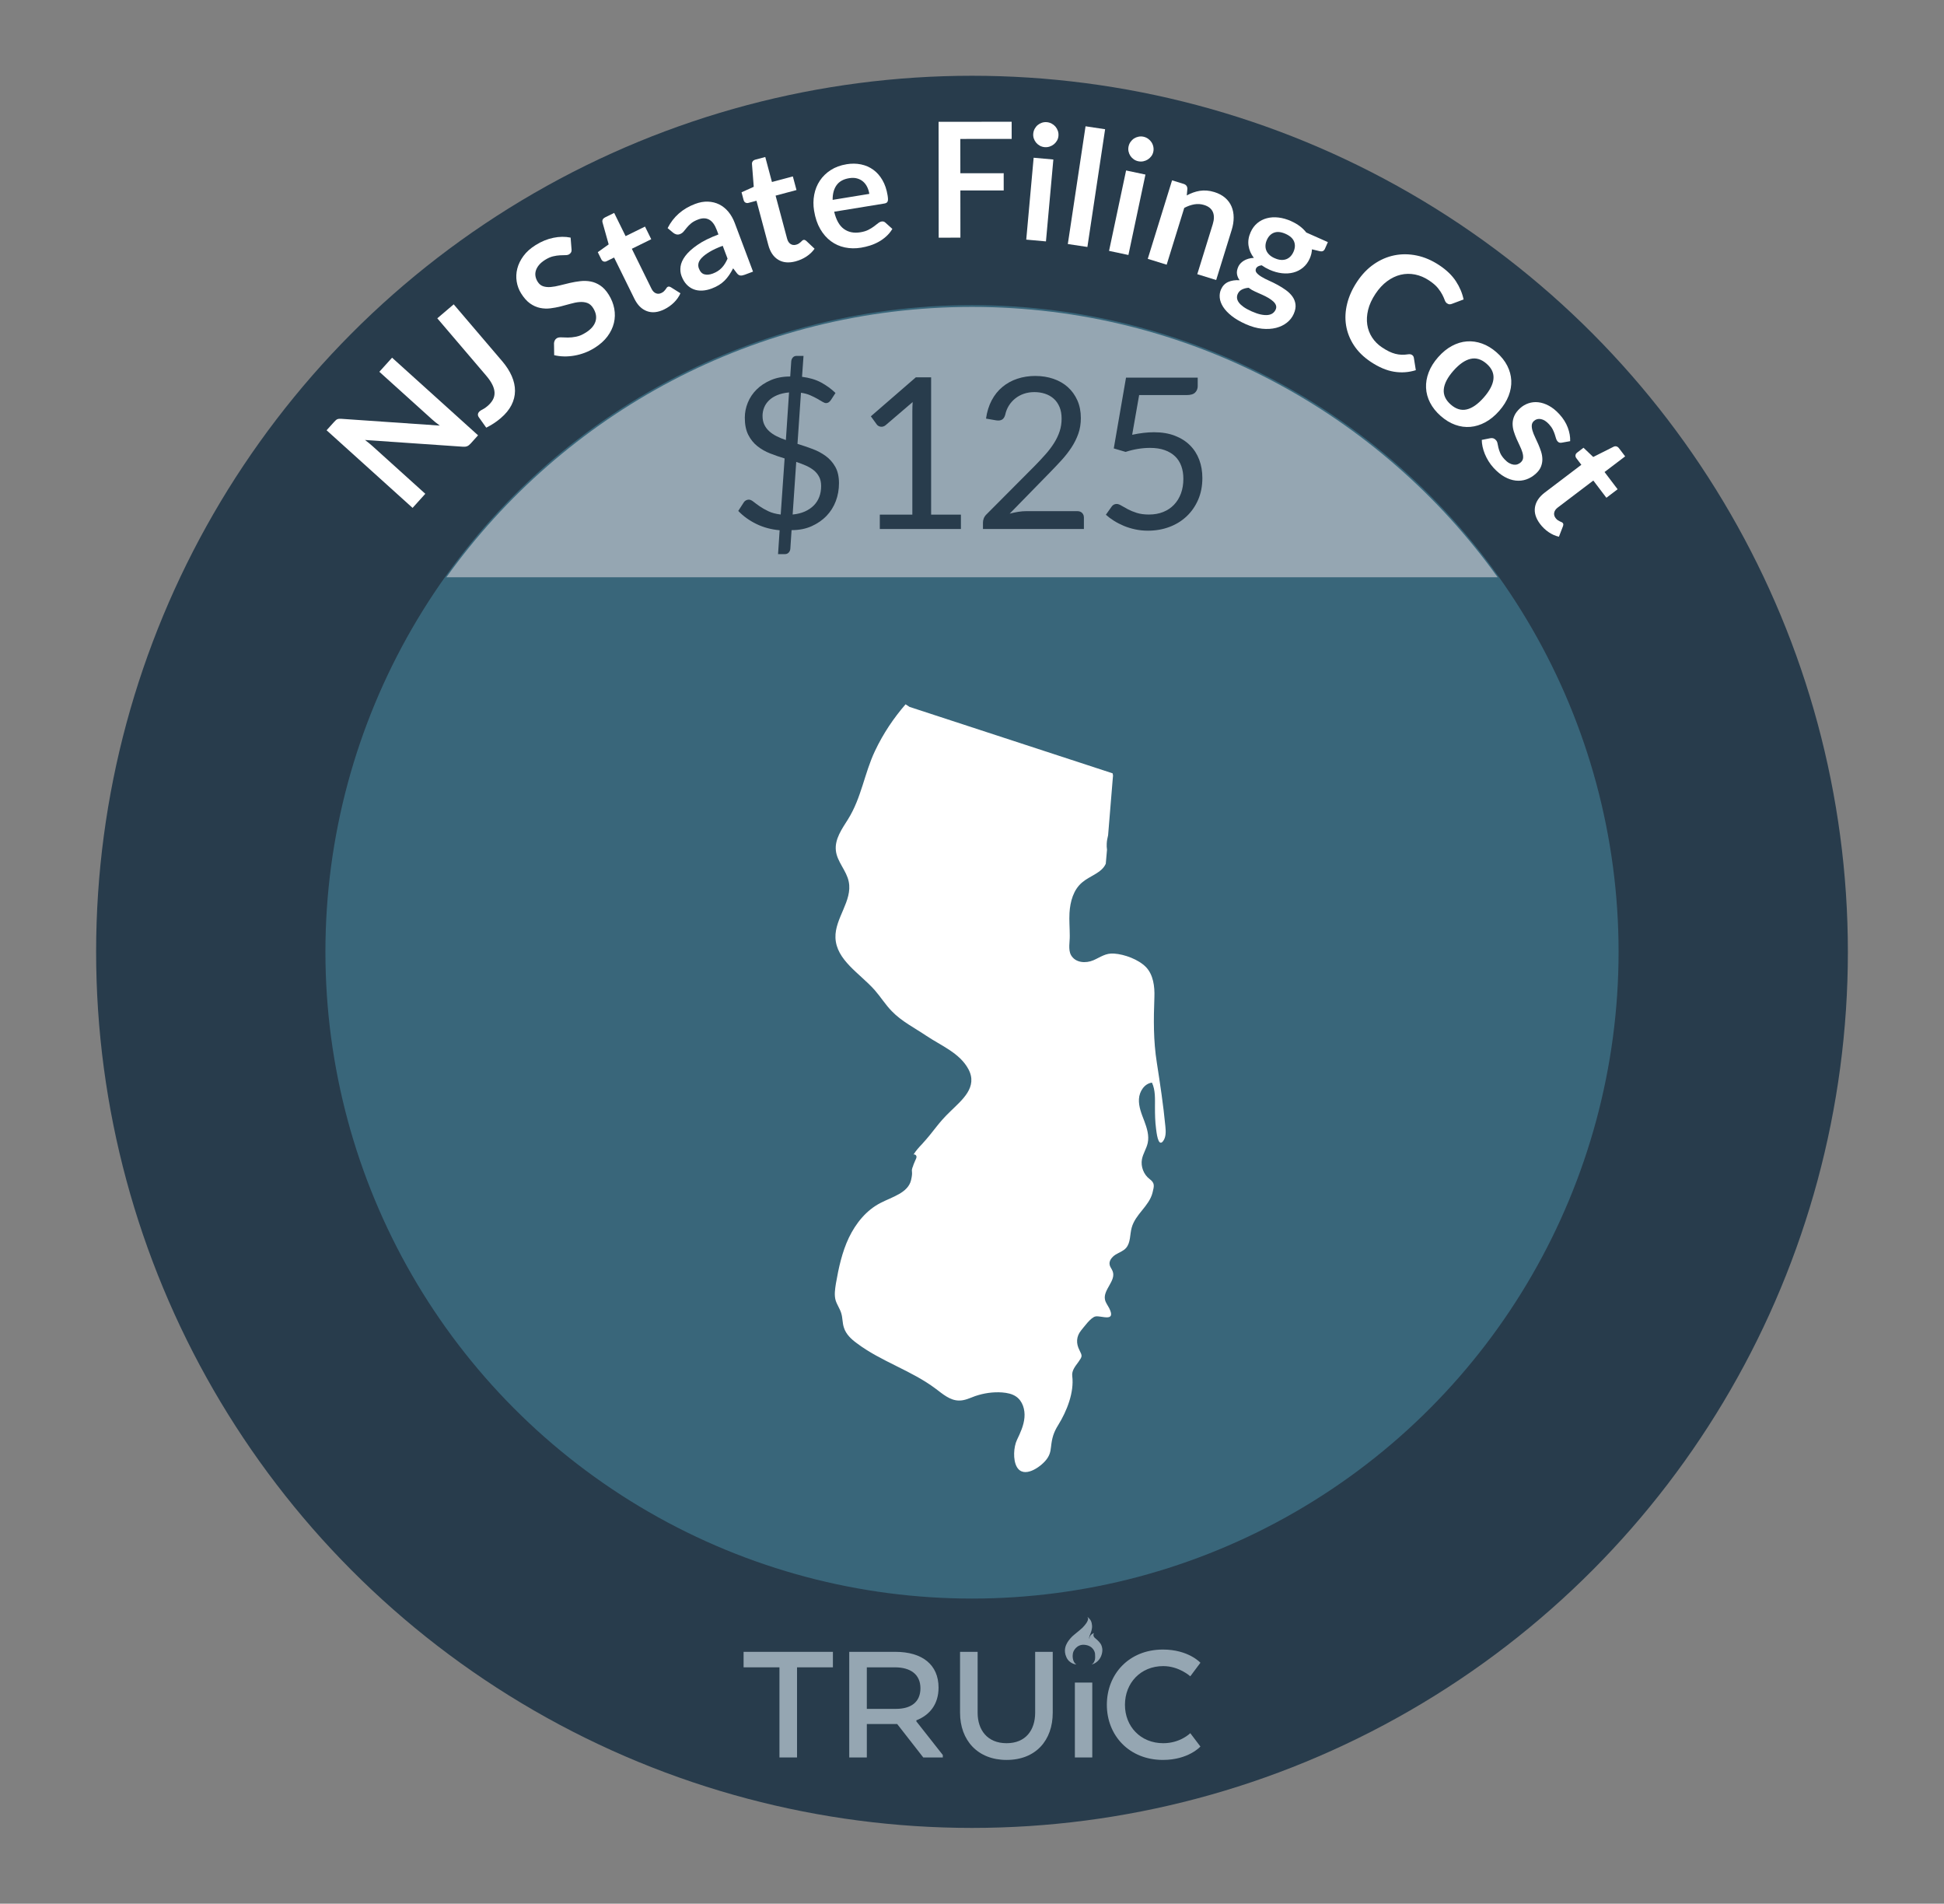<?xml version="1.0" encoding="UTF-8"?>
<svg id="v" data-name="New Jersey" xmlns="http://www.w3.org/2000/svg" viewBox="0 0 206.27 201.946">
  <rect x="0" y="0" width="206.27" height="201.946" fill="#808080" stroke="none"/>
  <defs>
    <style>
      .az {
        fill: #fff;
      }

      .ba {
        fill: #95a6b2;
      }

      .bb {
        fill: #283c4c;
      }

      .bc {
        fill: #39667a;
      }
    </style>
  </defs>
  <circle class="bb" cx="103.135" cy="100.973" r="92.936"/>
  <circle class="bc" cx="103.135" cy="100.973" r="68.606"/>
  <g>
    <path class="az" d="M35.635,44.573c.052-.045,.105-.079,.161-.103,.055-.022,.117-.036,.187-.042,.069-.005,.155-.005,.256,.002l10.425,.718c-.163-.115-.317-.234-.464-.355s-.28-.236-.403-.346l-5.546-5.007,1.35-1.496,9.124,8.235-.791,.878c-.122,.135-.244,.228-.365,.277-.122,.051-.275,.068-.461,.054l-10.383-.714c.147,.108,.289,.22,.428,.333,.138,.113,.262,.22,.371,.317l5.603,5.058-1.35,1.496-9.124-8.235,.803-.891c.068-.074,.129-.135,.181-.18Z"/>
    <path class="az" d="M53.282,38.309c.447,.526,.788,1.057,1.019,1.589,.231,.532,.346,1.057,.343,1.573-.003,.516-.129,1.019-.376,1.504-.248,.486-.626,.948-1.135,1.381-.232,.199-.474,.38-.722,.543s-.521,.319-.817,.469l-.792-1.112c-.072-.103-.103-.209-.09-.32,.014-.111,.08-.219,.201-.322,.073-.062,.182-.129,.326-.199s.307-.184,.488-.338c.246-.211,.433-.431,.562-.664,.129-.233,.19-.481,.186-.745-.006-.264-.081-.547-.228-.851-.147-.303-.372-.631-.673-.984l-5.174-6.066,1.74-1.483,5.141,6.027Z"/>
    <path class="az" d="M60.646,26.416c.013,.139-.002,.251-.045,.339-.042,.086-.112,.159-.208,.22-.096,.06-.228,.09-.395,.09-.166,0-.359,.007-.58,.018s-.463,.046-.729,.108-.547,.187-.845,.372c-.27,.169-.484,.348-.643,.537-.159,.188-.271,.385-.336,.585s-.081,.403-.048,.605c.033,.203,.109,.4,.23,.593,.152,.246,.348,.407,.588,.485,.238,.078,.507,.104,.805,.078,.299-.025,.62-.083,.965-.172,.346-.088,.701-.175,1.066-.26,.365-.083,.734-.146,1.107-.189,.375-.044,.74-.031,1.097,.037,.356,.067,.697,.211,1.023,.429,.325,.217,.624,.542,.894,.974,.295,.473,.489,.963,.584,1.475,.096,.512,.084,1.017-.035,1.517-.12,.498-.348,.974-.686,1.43-.338,.454-.795,.86-1.372,1.221-.331,.207-.679,.38-1.041,.516s-.729,.236-1.101,.3c-.37,.065-.736,.093-1.1,.085-.361-.007-.708-.053-1.039-.132l-.018-1.282c.01-.1,.039-.196,.085-.288,.046-.093,.114-.167,.206-.225,.12-.073,.281-.105,.481-.095,.201,.012,.435,.019,.699,.021s.557-.028,.874-.091c.32-.062,.659-.205,1.02-.431,.553-.346,.898-.742,1.039-1.193,.139-.451,.056-.922-.25-1.413-.172-.273-.379-.454-.625-.542-.244-.088-.517-.119-.816-.097-.299,.023-.619,.084-.958,.183-.34,.099-.688,.192-1.046,.281-.358,.091-.724,.159-1.096,.204-.373,.045-.74,.03-1.101-.046-.361-.074-.712-.231-1.051-.47-.34-.24-.658-.598-.954-1.073-.238-.379-.393-.797-.467-1.252s-.053-.913,.064-1.373c.117-.461,.335-.906,.652-1.34,.318-.432,.749-.817,1.293-1.156,.614-.385,1.242-.643,1.881-.772,.639-.133,1.25-.14,1.831-.021l.096,1.213Z"/>
    <path class="az" d="M70.49,32.814c-.677,.333-1.292,.397-1.847,.193-.556-.203-1-.643-1.332-1.319l-2.152-4.369-.793,.391c-.102,.05-.206,.061-.312,.031-.106-.03-.191-.111-.258-.243l-.367-.747,1.156-.826-.654-2.33c-.03-.111-.021-.214,.023-.307,.047-.092,.126-.165,.237-.221l.977-.48,1.213,2.463,2.059-1.014,.661,1.342-2.059,1.014,2.088,4.24c.121,.243,.276,.403,.465,.481,.189,.077,.387,.065,.59-.035,.117-.058,.208-.119,.272-.186,.065-.067,.12-.131,.163-.189,.043-.06,.082-.114,.113-.165,.032-.051,.07-.087,.117-.109,.056-.027,.108-.036,.157-.026,.05,.011,.108,.033,.177,.069l1.015,.638c-.161,.364-.392,.692-.69,.984-.298,.293-.638,.533-1.019,.721Z"/>
    <path class="az" d="M79.903,28.813l-.883,.332c-.187,.07-.342,.097-.47,.081-.127-.016-.249-.098-.366-.248l-.393-.515c-.137,.263-.279,.502-.425,.718-.146,.215-.308,.41-.483,.586-.177,.175-.375,.331-.596,.469s-.478,.261-.77,.371c-.344,.129-.68,.202-1.007,.219s-.63-.029-.909-.136c-.279-.108-.529-.278-.75-.511-.221-.233-.4-.534-.538-.9-.116-.309-.15-.644-.102-1.006,.049-.361,.216-.734,.501-1.117,.286-.385,.713-.773,1.278-1.168s1.312-.767,2.241-1.117l-.181-.479c-.208-.551-.476-.916-.807-1.093-.33-.178-.716-.185-1.155-.019-.318,.119-.569,.256-.754,.41s-.338,.307-.459,.459c-.121,.151-.234,.289-.339,.413s-.237,.217-.396,.276c-.132,.05-.259,.058-.381,.025-.121-.033-.229-.09-.326-.168l-.595-.495c.616-1.211,1.588-2.066,2.914-2.565,.477-.18,.932-.262,1.364-.245,.434,.016,.831,.114,1.196,.294,.365,.182,.688,.44,.969,.776,.28,.337,.508,.735,.681,1.197l1.938,5.155Zm-4.279,.21c.201-.075,.38-.163,.535-.264,.156-.101,.297-.216,.42-.346,.124-.129,.235-.274,.336-.435,.1-.159,.194-.34,.283-.54l-.514-1.366c-.572,.215-1.038,.432-1.396,.648s-.632,.425-.823,.625c-.191,.199-.308,.393-.35,.58-.041,.186-.029,.367,.037,.543,.131,.348,.325,.559,.586,.631s.556,.047,.885-.077Z"/>
    <path class="az" d="M84.423,27.724c-.728,.194-1.344,.139-1.848-.17-.506-.308-.855-.825-1.05-1.555l-1.258-4.705-.854,.229c-.109,.029-.213,.02-.312-.03s-.167-.146-.204-.289l-.215-.805,1.295-.583-.188-2.414c-.008-.115,.021-.214,.084-.295,.063-.082,.154-.138,.275-.171l1.051-.281,.709,2.652,2.218-.592,.386,1.445-2.217,.593,1.221,4.565c.07,.263,.19,.45,.361,.562,.171,.113,.365,.14,.585,.082,.126-.034,.228-.076,.304-.131,.078-.053,.143-.104,.197-.153,.054-.049,.102-.096,.143-.139,.041-.044,.087-.072,.136-.084,.061-.018,.113-.015,.16,.005,.046,.02,.1,.055,.159,.103l.871,.823c-.229,.324-.52,.602-.869,.83s-.729,.397-1.141,.507Z"/>
    <path class="az" d="M89.816,17.423c.542-.088,1.056-.083,1.54,.016,.484,.1,.918,.288,1.303,.567,.385,.278,.708,.644,.971,1.099,.264,.454,.446,.99,.548,1.612,.025,.156,.04,.287,.043,.393s-.009,.191-.036,.256-.068,.114-.126,.149c-.058,.036-.134,.061-.229,.076l-5.318,.868c.207,.873,.55,1.483,1.031,1.83s1.062,.463,1.746,.352c.335-.054,.617-.14,.849-.258,.229-.118,.429-.24,.595-.365,.166-.124,.312-.237,.436-.338,.125-.1,.251-.161,.38-.183,.084-.014,.159-.009,.226,.016,.068,.022,.129,.062,.184,.116l.727,.656c-.186,.306-.406,.572-.662,.801-.255,.229-.529,.423-.821,.582-.292,.16-.596,.288-.911,.386-.313,.097-.621,.171-.924,.22-.598,.098-1.171,.09-1.718-.025-.548-.113-1.042-.335-1.485-.662-.444-.326-.822-.758-1.134-1.295-.312-.538-.529-1.186-.652-1.94-.096-.586-.091-1.154,.015-1.703,.105-.548,.305-1.042,.598-1.483,.292-.441,.676-.815,1.151-1.123,.476-.307,1.034-.514,1.678-.618Zm.284,1.479c-.604,.098-1.049,.345-1.334,.742-.285,.396-.425,.916-.418,1.558l3.893-.636c-.043-.268-.121-.516-.232-.741s-.258-.416-.438-.57c-.181-.154-.394-.264-.641-.33-.246-.066-.522-.073-.83-.022Z"/>
    <path class="az" d="M107.343,12.915l.002,1.819-5.449,.005,.004,3.638,4.598-.003,.002,1.827-4.599,.003,.004,5.006-2.304,.003-.01-12.291,7.752-.007Z"/>
    <path class="az" d="M111.767,16.921l-.785,8.687-2.091-.189,.785-8.686,2.091,.188Zm.542-2.503c-.017,.182-.068,.348-.156,.498-.088,.151-.197,.281-.329,.389-.133,.108-.283,.189-.453,.245s-.349,.075-.534,.059c-.182-.017-.349-.067-.504-.151-.153-.086-.285-.193-.393-.322-.107-.13-.189-.276-.246-.44s-.076-.337-.061-.519c.018-.186,.068-.357,.153-.515,.086-.157,.193-.29,.322-.397,.13-.107,.277-.189,.444-.246,.167-.056,.341-.074,.521-.06,.187,.017,.358,.068,.516,.153,.157,.086,.291,.193,.402,.322,.11,.13,.195,.28,.254,.45s.079,.349,.062,.534Z"/>
    <path class="az" d="M117.259,13.709l-1.88,12.49-2.077-.312,1.881-12.49,2.076,.312Z"/>
    <path class="az" d="M121.539,18.519l-1.808,8.531-2.054-.436,1.808-8.53,2.054,.435Zm.835-2.421c-.039,.178-.109,.336-.215,.476-.104,.14-.229,.256-.373,.347-.144,.091-.303,.154-.479,.19-.176,.035-.354,.032-.537-.006-.178-.038-.339-.108-.481-.211-.144-.103-.261-.225-.354-.365-.091-.141-.155-.297-.191-.467-.037-.17-.036-.343,.002-.521,.038-.183,.108-.347,.213-.493,.104-.146,.226-.265,.366-.356,.142-.092,.299-.155,.471-.19,.173-.037,.348-.036,.525,0,.183,.039,.348,.111,.494,.214,.146,.104,.266,.226,.36,.367,.095,.143,.161,.301,.198,.478,.038,.176,.038,.355,0,.538Z"/>
    <path class="az" d="M121.784,27.46l2.58-8.33,1.226,.379c.26,.081,.393,.255,.398,.523l-.065,.7c.221-.12,.447-.223,.678-.307,.229-.081,.465-.143,.705-.181s.488-.048,.743-.027c.255,.018,.522,.072,.805,.159,.454,.141,.834,.343,1.138,.606,.305,.263,.531,.571,.68,.923,.15,.352,.226,.739,.227,1.164,.003,.424-.068,.869-.213,1.334l-1.642,5.304-2.005-.621,1.642-5.302c.157-.51,.161-.939,.013-1.291-.15-.352-.459-.601-.931-.747-.347-.107-.696-.129-1.047-.066-.353,.063-.705,.188-1.06,.376l-1.865,6.024-2.006-.621Z"/>
    <path class="az" d="M136.999,23.461c.342,.152,.648,.328,.918,.532,.269,.202,.498,.427,.687,.672l2.292,1.018-.316,.715c-.055,.119-.127,.199-.219,.238-.092,.04-.219,.039-.381-.002l-.772-.186c-.009,.158-.032,.319-.069,.481-.039,.163-.094,.327-.168,.493-.175,.395-.411,.715-.711,.963-.299,.248-.637,.422-1.014,.521-.375,.101-.781,.127-1.216,.08-.435-.049-.874-.171-1.319-.368-.301-.134-.581-.292-.84-.475-.316,.04-.516,.155-.6,.342-.071,.162-.051,.313,.063,.455,.114,.141,.284,.28,.513,.418,.226,.14,.492,.276,.797,.412,.307,.135,.614,.287,.924,.456,.31,.168,.603,.353,.879,.553,.277,.202,.505,.425,.684,.673,.178,.248,.288,.524,.328,.831,.04,.308-.023,.651-.192,1.029-.157,.354-.396,.658-.717,.914-.321,.255-.704,.439-1.147,.555-.445,.112-.94,.143-1.487,.091-.547-.053-1.126-.216-1.737-.486-.605-.271-1.105-.562-1.498-.876-.395-.313-.695-.634-.901-.957-.206-.325-.325-.646-.358-.964-.032-.317,.014-.614,.135-.889,.166-.373,.418-.636,.759-.788,.341-.153,.747-.215,1.217-.186-.148-.196-.241-.411-.28-.646-.039-.233,.007-.496,.136-.787,.052-.119,.127-.231,.226-.34,.098-.109,.217-.207,.357-.293s.3-.156,.479-.21c.179-.054,.376-.086,.591-.096-.308-.397-.496-.828-.565-1.294-.069-.465,.004-.94,.22-1.427,.175-.394,.412-.715,.711-.963,.3-.249,.641-.423,1.022-.521,.383-.102,.793-.125,1.231-.073,.439,.052,.887,.181,1.342,.383Zm-1.643,9.38c.07-.158,.08-.31,.031-.451-.048-.142-.141-.276-.276-.402-.136-.127-.306-.252-.508-.374-.204-.122-.426-.235-.667-.343-.24-.106-.488-.218-.745-.331-.257-.114-.491-.252-.704-.414-.271,.021-.508,.086-.713,.189-.204,.105-.354,.263-.448,.476-.062,.14-.085,.286-.069,.438,.017,.154,.081,.308,.195,.463,.113,.156,.281,.312,.502,.471,.223,.157,.509,.313,.861,.47,.357,.159,.678,.268,.961,.328,.284,.06,.532,.076,.744,.055,.211-.024,.386-.086,.523-.187,.137-.1,.241-.229,.312-.388Zm-.102-5.45c.238,.106,.459,.166,.664,.18,.205,.013,.391-.011,.558-.073,.167-.062,.316-.161,.447-.294,.131-.135,.239-.298,.324-.489,.174-.394,.195-.758,.062-1.093-.133-.335-.436-.607-.906-.817-.473-.209-.877-.25-1.215-.124s-.594,.386-.769,.779c-.083,.187-.13,.372-.142,.56s.015,.365,.08,.533c.064,.168,.172,.324,.321,.468,.149,.146,.342,.269,.575,.371Z"/>
    <path class="az" d="M149.829,37.657c.104,.068,.168,.168,.189,.298l.21,1.314c-.758,.237-1.53,.292-2.318,.162-.788-.128-1.607-.477-2.457-1.04-.76-.506-1.356-1.09-1.79-1.752-.435-.662-.713-1.368-.835-2.115-.122-.748-.083-1.52,.114-2.312,.197-.795,.549-1.571,1.054-2.331,.511-.77,1.106-1.39,1.786-1.859s1.405-.783,2.176-.938c.77-.154,1.562-.146,2.377,.024s1.612,.515,2.391,1.033c.76,.505,1.344,1.067,1.751,1.688,.406,.621,.68,1.268,.819,1.938l-1.226,.461c-.075,.031-.157,.05-.244,.053s-.183-.029-.286-.099c-.108-.073-.191-.188-.248-.349-.057-.161-.14-.349-.248-.563-.109-.215-.269-.454-.479-.717-.21-.261-.521-.528-.932-.802-.48-.319-.979-.53-1.494-.631-.515-.101-1.021-.092-1.519,.026s-.976,.347-1.435,.685-.874,.785-1.244,1.342c-.383,.576-.641,1.143-.777,1.699-.135,.557-.164,1.081-.09,1.572,.074,.492,.246,.944,.516,1.358s.621,.765,1.055,1.053c.26,.174,.504,.315,.733,.427,.229,.111,.452,.195,.67,.251,.218,.057,.438,.089,.66,.098,.222,.008,.458-.007,.708-.046,.076-.011,.148-.012,.217-.003,.069,.008,.135,.033,.195,.074Z"/>
    <path class="az" d="M158.804,37.385c.489,.431,.863,.899,1.123,1.407,.258,.507,.401,1.029,.427,1.566,.026,.535-.067,1.079-.281,1.631s-.548,1.085-1,1.6c-.457,.519-.945,.919-1.466,1.202-.52,.281-1.049,.446-1.588,.492-.539,.047-1.077-.026-1.613-.22-.536-.192-1.049-.504-1.538-.935-.489-.43-.864-.901-1.126-1.41s-.404-1.035-.429-1.577,.069-1.091,.281-1.645c.211-.553,.546-1.09,1.003-1.608,.453-.515,.94-.912,1.462-1.192,.522-.281,1.053-.44,1.59-.48,.538-.04,1.075,.038,1.614,.231,.538,.194,1.052,.507,1.541,.938Zm-4.869,5.531c.544,.479,1.108,.651,1.691,.516,.584-.135,1.186-.556,1.809-1.262,.621-.707,.964-1.359,1.028-1.959,.063-.602-.177-1.142-.721-1.62-.553-.486-1.126-.66-1.716-.521-.592,.14-1.196,.562-1.814,1.264-.617,.701-.957,1.353-1.017,1.952-.061,.601,.186,1.145,.739,1.63Z"/>
    <path class="az" d="M165.726,46.958c-.105,.02-.192,.019-.262-.004-.07-.021-.137-.067-.201-.138-.068-.075-.121-.175-.158-.3-.036-.123-.08-.266-.13-.427-.051-.161-.121-.332-.211-.515-.09-.184-.224-.373-.403-.57-.279-.305-.563-.487-.854-.544-.291-.058-.541,.009-.75,.199-.138,.126-.213,.276-.226,.453-.012,.175,.015,.371,.079,.584,.063,.214,.154,.44,.269,.681,.116,.239,.229,.489,.342,.747s.212,.521,.298,.787,.13,.534,.134,.804c.003,.268-.046,.532-.148,.789-.102,.258-.282,.506-.542,.742-.311,.283-.648,.487-1.013,.612-.364,.126-.742,.166-1.131,.122-.39-.044-.783-.178-1.182-.399-.399-.224-.787-.543-1.165-.957-.202-.223-.381-.457-.533-.706-.152-.247-.283-.501-.389-.76-.106-.26-.187-.517-.241-.77s-.082-.494-.084-.723l.917-.181c.113-.019,.217-.014,.312,.015,.095,.029,.186,.091,.273,.188,.089,.096,.145,.212,.168,.348,.023,.135,.056,.288,.096,.458,.041,.17,.104,.356,.188,.56,.086,.202,.234,.421,.448,.656,.169,.184,.335,.322,.499,.413,.164,.093,.32,.148,.47,.169,.149,.021,.29,.009,.42-.037,.131-.046,.246-.114,.347-.206,.15-.138,.233-.296,.248-.474,.014-.178-.012-.374-.075-.587-.064-.214-.155-.441-.272-.684s-.233-.492-.347-.753c-.114-.261-.214-.527-.298-.799-.083-.273-.123-.547-.121-.821,.003-.275,.063-.548,.183-.822,.119-.272,.32-.538,.606-.799,.264-.24,.562-.417,.896-.529,.334-.113,.683-.149,1.046-.108,.362,.04,.736,.164,1.12,.37,.383,.207,.757,.509,1.119,.906,.404,.443,.699,.915,.885,1.413,.186,.499,.27,.977,.252,1.438l-.879,.158Z"/>
    <path class="az" d="M163.413,55.585c-.456-.602-.637-1.193-.543-1.777,.094-.583,.441-1.103,1.043-1.559l3.878-2.944-.534-.704c-.068-.091-.098-.19-.089-.3,.009-.11,.072-.209,.19-.3l.662-.503,1.031,.979,2.163-1.088c.104-.05,.206-.062,.305-.033s.187,.092,.263,.191l.657,.865-2.187,1.661,1.387,1.827-1.191,.904-1.387-1.828-3.765,2.857c-.217,.164-.345,.347-.385,.548s.009,.392,.146,.573c.08,.104,.157,.181,.235,.231,.078,.052,.15,.092,.218,.123,.066,.032,.126,.059,.183,.081,.056,.021,.099,.053,.129,.094,.038,.049,.057,.099,.056,.149,0,.05-.013,.112-.035,.187l-.432,1.118c-.388-.091-.754-.254-1.098-.491s-.645-.525-.9-.862Z"/>
  </g>
  <path class="ba" d="M158.912,61.24c-12.448-17.36-32.784-28.682-55.777-28.682s-43.328,11.322-55.776,28.682h111.553Z"/>
  <g>
    <path class="bb" d="M82.724,56.25c-.904-.082-1.727-.305-2.471-.667-.742-.362-1.383-.823-1.92-1.383l.594-.919c.051-.082,.127-.149,.223-.202,.098-.052,.199-.078,.303-.078,.143,0,.303,.071,.482,.213s.398,.305,.66,.487c.262,.184,.574,.36,.936,.532,.363,.172,.797,.288,1.307,.348l.414-5.949c-.523-.157-1.037-.335-1.541-.533s-.955-.457-1.355-.775-.721-.719-.963-1.201c-.244-.483-.365-1.088-.365-1.814,0-.547,.107-1.08,.32-1.601s.521-.982,.93-1.387c.406-.404,.908-.736,1.506-.994,.598-.259,1.285-.388,2.062-.388l.111-1.636c.016-.142,.07-.269,.168-.381s.229-.168,.393-.168h.74l-.158,2.218c.785,.098,1.461,.299,2.027,.605,.568,.307,1.076,.676,1.523,1.109l-.48,.739c-.15,.224-.322,.336-.516,.336-.105,0-.234-.047-.387-.14-.152-.094-.338-.202-.555-.325s-.467-.247-.75-.37-.609-.211-.975-.263l-.369,5.422c.537,.165,1.066,.345,1.59,.54,.523,.194,.994,.445,1.412,.753s.756,.691,1.014,1.152c.258,.462,.387,1.037,.387,1.727,0,.675-.113,1.308-.336,1.9-.225,.592-.551,1.113-.98,1.562-.43,.45-.957,.815-1.58,1.097s-1.336,.421-2.135,.421l-.133,2.006c-.016,.142-.074,.267-.174,.375-.102,.108-.23,.163-.387,.163h-.74l.168-2.532Zm-1.814-12.133c0,.358,.062,.671,.191,.936,.125,.265,.301,.498,.525,.7,.225,.201,.486,.377,.785,.526s.623,.284,.975,.403l.336-5.053c-.486,.045-.906,.143-1.262,.292-.354,.149-.645,.336-.873,.56-.229,.225-.398,.477-.51,.756-.111,.28-.168,.574-.168,.88Zm6.217,7.438c0-.373-.068-.694-.207-.963-.139-.27-.326-.501-.564-.695-.24-.193-.52-.361-.842-.504-.32-.142-.664-.272-1.029-.392l-.381,5.579c.484-.045,.916-.151,1.293-.319s.695-.383,.953-.645,.451-.565,.582-.913,.195-.729,.195-1.148Z"/>
    <path class="bb" d="M93.354,54.592h3.451v-10.945c0-.328,.012-.661,.033-.997l-2.867,2.454c-.074,.06-.15,.103-.225,.128-.074,.026-.145,.04-.213,.04-.111,0-.213-.024-.303-.073s-.156-.106-.201-.174l-.627-.862,4.771-4.134h1.625v14.563h3.16v1.523h-8.605v-1.523Z"/>
    <path class="bb" d="M109.868,39.883c.68,0,1.314,.101,1.904,.302,.59,.202,1.1,.495,1.529,.88s.768,.854,1.014,1.406,.369,1.18,.369,1.882c0,.598-.088,1.15-.268,1.658s-.422,.995-.729,1.462-.66,.918-1.059,1.355c-.4,.437-.824,.883-1.271,1.339l-4.225,4.324c.299-.082,.602-.147,.908-.196s.602-.072,.885-.072h5.377c.217,0,.389,.063,.516,.19s.191,.291,.191,.492v1.21h-10.711v-.684c0-.142,.029-.287,.084-.437,.057-.149,.148-.287,.275-.414l5.143-5.165c.426-.433,.812-.85,1.164-1.249s.652-.801,.902-1.204,.441-.812,.576-1.227c.135-.415,.201-.857,.201-1.328s-.074-.883-.223-1.237c-.15-.354-.355-.648-.617-.88s-.566-.405-.918-.521c-.352-.116-.729-.174-1.131-.174s-.777,.06-1.121,.179c-.344,.12-.648,.286-.912,.499-.266,.213-.49,.465-.674,.756-.182,.292-.311,.612-.385,.964-.061,.217-.15,.373-.27,.471-.119,.097-.277,.146-.471,.146-.037,0-.076-.002-.117-.006s-.088-.009-.141-.017l-1.041-.18c.104-.731,.305-1.38,.604-1.943s.678-1.036,1.139-1.417c.459-.381,.984-.671,1.578-.868,.594-.198,1.234-.297,1.922-.297Z"/>
    <path class="bb" d="M127.087,40.936c0,.284-.09,.518-.27,.7-.18,.184-.48,.274-.906,.274h-5.041l-.74,4.212c.836-.179,1.609-.269,2.318-.269,.836,0,1.574,.123,2.213,.37,.639,.246,1.174,.586,1.607,1.02,.434,.433,.76,.944,.98,1.534,.221,.591,.33,1.232,.33,1.927,0,.852-.148,1.621-.447,2.309-.299,.687-.707,1.275-1.227,1.764-.52,.489-1.131,.865-1.832,1.126-.701,.262-1.461,.393-2.273,.393-.471,0-.924-.047-1.355-.141-.434-.093-.838-.218-1.211-.375s-.721-.336-1.041-.538c-.322-.201-.605-.414-.852-.638l.604-.852c.135-.194,.314-.292,.539-.292,.141,0,.309,.059,.498,.174,.191,.116,.42,.245,.689,.387,.268,.142,.584,.271,.945,.387,.363,.115,.795,.174,1.295,.174,.561,0,1.064-.09,1.512-.27,.449-.179,.832-.435,1.148-.768,.318-.332,.562-.729,.734-1.192s.258-.982,.258-1.558c0-.5-.072-.952-.219-1.355s-.365-.747-.66-1.03c-.297-.284-.664-.505-1.104-.661-.441-.157-.957-.235-1.547-.235-.402,0-.822,.033-1.254,.101-.434,.067-.883,.176-1.346,.325l-1.254-.37,1.299-7.506h7.607v.874Z"/>
  </g>
  <g>
    <path class="ba" d="M114.216,176.572s-.726-.037-1.061-.763-.065-1.285,.084-1.545,.456-.633,.735-.847,.851-.71,.881-.742c.028-.03,.374-.386,.488-.617,.096-.195,.158-.335,.065-.484-.027-.044-.054-.074-.007-.039,.043,.032,.19,.162,.257,.259,.074,.107,.178,.228,.216,.656s-.233,1.005-.233,1.005c0,0-.065,.157-.073,.254-.005,.062,.007,.103,.034,.165,.005,.011-.01-.1,0-.159,.015-.079,.038-.14,.14-.261,.018-.022,.054-.055,.082-.076,.159-.119,.238-.132,.25-.138,.015-.007-.003,.014-.003,.014,0,0-.105,.137-.017,.343,.043,.099,.125,.166,.302,.315s.415,.404,.493,.586c.1,.233,.176,.528,.056,.977-.156,.586-.586,.968-1.071,1.098,0,0,.168-.13,.214-.205,0,0,.074-.112,.121-.27s.037-.501,.019-.68c-.019-.177-.205-.838-1.089-.931s-1.201,.717-1.201,.717c0,0-.14,.298-.056,.763s.372,.605,.372,.605Z"/>
    <path class="ba" d="M78.9,175.23h9.476v1.643h-3.806v9.561h-1.865v-9.561h-3.805v-1.643Z"/>
    <path class="ba" d="M90.109,175.23h4.899c2.845,0,4.578,1.363,4.578,3.791,0,1.756-.923,2.913-2.355,3.474v.112l2.807,3.567v.261h-2.072l-2.769-3.548h-3.221v3.548h-1.866v-11.204Zm4.842,1.643h-2.976v4.407h3.089c1.564,0,2.6-.691,2.6-2.185,0-1.475-1.055-2.222-2.713-2.222Z"/>
    <path class="ba" d="M101.867,181.692v-6.462h1.865v6.462c0,1.81,1.018,3.23,3.071,3.23s3.033-1.419,3.033-3.23v-6.462h1.865v6.462c0,2.913-1.789,5.005-4.898,5.005-3.071,0-4.936-2.092-4.936-5.005Z"/>
    <rect class="ba" x="114.051" y="178.491" width="1.846" height="7.943"/>
    <path class="ba" d="M127.371,185.276s-1.262,1.42-3.975,1.42c-3.599,0-5.953-2.615-5.953-5.846,0-3.267,2.354-5.863,5.953-5.863,2.713,0,3.975,1.4,3.975,1.4l-1.074,1.438s-1.186-1.082-2.864-1.082c-2.411,0-4.069,1.792-4.069,4.108,0,2.297,1.658,4.071,4.069,4.071,1.809,0,2.864-1.064,2.864-1.064l1.074,1.418Z"/>
  </g>
  <path class="az" d="M123.392,121.08c-.538,.639-.683-1.061-.727-1.337-.102-.756-.116-1.526-.116-2.281,0-.886,.058-1.816-.32-2.615-.799,.102-1.337,.93-1.38,1.744-.044,.799,.276,1.569,.567,2.325,.276,.741,.538,1.555,.363,2.339-.131,.596-.494,1.119-.61,1.715-.145,.77,.174,1.627,.814,2.107,.581,.436,.479,.741,.305,1.453-.174,.697-.639,1.293-1.09,1.845-.465,.567-.93,1.162-1.119,1.86-.203,.727-.102,1.584-.596,2.15-.291,.334-.741,.479-1.119,.712-.363,.232-.712,.639-.625,1.061,.044,.262,.232,.45,.32,.697,.392,1.003-1.032,1.962-.814,3.008,.073,.349,.305,.625,.465,.944,.727,1.497-.872,.727-1.468,.843-.509,.102-1.206,1.104-1.54,1.497-.509,.639-.538,1.366-.16,2.092,.305,.61,.305,.639-.102,1.221-.32,.45-.741,.915-.668,1.511,.218,1.744-.581,3.734-1.482,5.187-.509,.814-.668,1.395-.77,2.325-.058,.581-.174,.959-.538,1.409-.596,.741-2.368,2.005-3.095,.712-.421-.756-.334-2.107,.015-2.848,.363-.756,.727-1.54,.799-2.383,.073-.828-.189-1.744-.886-2.223-.421-.291-.944-.392-1.468-.436-.974-.073-1.962,.073-2.892,.392-.552,.203-1.104,.479-1.7,.465-.944,0-1.715-.683-2.47-1.25-2.586-1.947-5.812-2.892-8.384-4.839-.581-.421-1.133-.944-1.351-1.627-.174-.494-.131-1.046-.291-1.555-.145-.479-.45-.886-.596-1.366-.16-.567-.058-1.177,.029-1.758,.291-1.671,.654-3.356,1.38-4.882,.741-1.54,1.86-2.921,3.371-3.691,1.235-.639,2.906-1.061,3.226-2.412,.232-1.003-.015-.814,.145-1.322,.015-.044,.029-.087,.058-.131,.029-.145,.116-.334,.232-.61,.102-.232,.276-.494-.029-.654-.029-.015-.073-.015-.145,0,.276-.436,.581-.77,.901-1.104,1.38-1.511,1.613-2.136,3.022-3.487,1.235-1.206,2.921-2.557,1.903-4.461-.915-1.715-2.906-2.499-4.446-3.531-1.25-.843-2.645-1.54-3.691-2.63-.668-.683-1.177-1.511-1.802-2.223-1.584-1.787-4.083-3.182-4.17-5.565-.073-2.063,1.831-3.909,1.409-5.943-.232-1.177-1.25-2.121-1.366-3.313-.131-1.206,.654-2.296,1.293-3.313,1.424-2.281,1.729-4.853,2.848-7.222,.915-1.933,2.005-3.516,3.255-4.969l.421,.276,21.548,7.047c.015,.073,.029,.145,.044,.232l-.044,.509-.479,5.827c-.073,.291-.131,.581-.145,.886-.015,.218,0,.436,.029,.654l-.131,1.482c-.421,.974-1.686,1.279-2.499,1.976-.93,.77-1.279,2.034-1.351,3.24-.044,.814,.029,1.613,.029,2.427,.015,.625-.189,1.468,.131,2.049,.479,.843,1.584,.886,2.368,.552,.77-.334,1.308-.785,2.209-.712,1.104,.073,2.586,.625,3.371,1.424,.785,.814,.944,2.063,.901,3.197-.087,2.383-.116,4.592,.262,6.975,.349,2.252,.683,4.432,.901,6.713,.058,.552,.087,1.177-.262,1.613Z"/>
</svg>